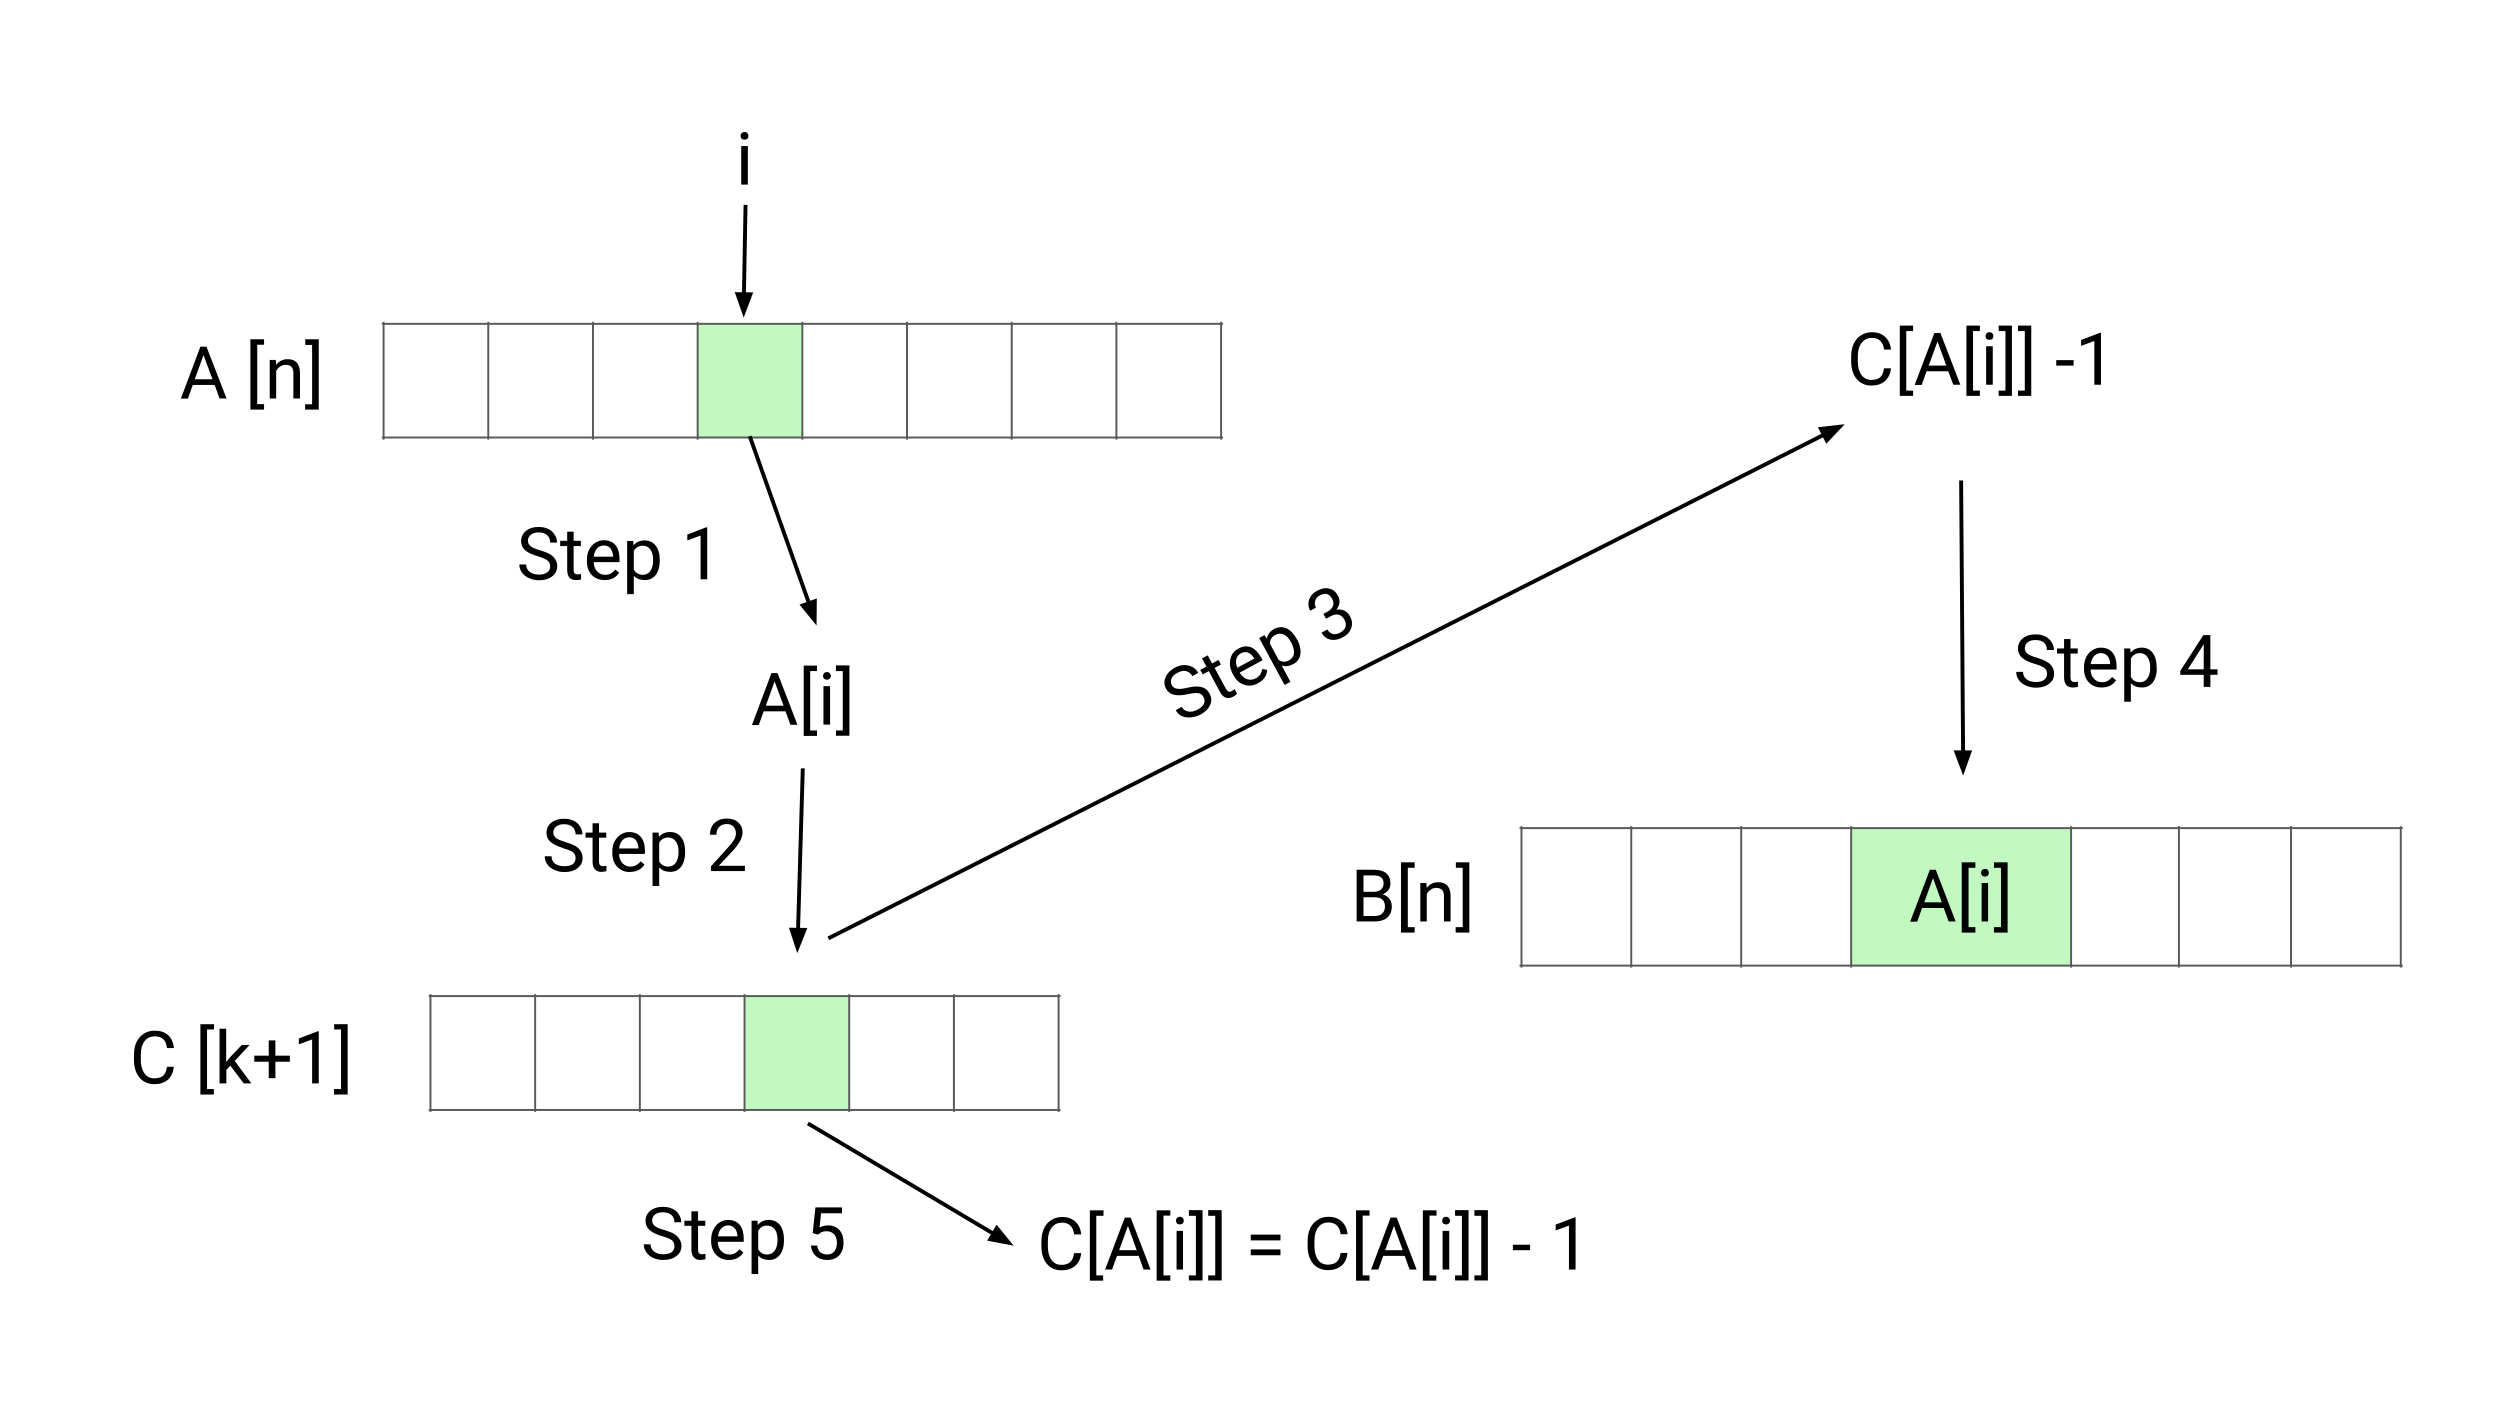 <svg viewBox="0 0 1280 720" fill="none" stroke-linecap="square" stroke-miterlimit="10" xmlns="http://www.w3.org/2000/svg"><rect x="0" y="0" width="1280" height="720" fill="#808080" stroke="none"/><clipPath id="a"><path d="M0 0h1280v720H0V0z"/></clipPath><g clip-path="url(#a)"><path fill="#fff" d="M0 0h1280v720H0z" fill-rule="evenodd"/><path shape-rendering="crispEdges" fill="#fff" d="M303.6 165.8h53.6v58.3h-53.6v-58.3z"/><path shape-rendering="crispEdges" fill="#c1f9c1" d="M357.2 165.8h53.6v58.3h-53.6v-58.3z"/><path shape-rendering="crispEdges" fill="#fff" d="M410.8 165.8h53.6v58.3h-53.6v-58.3z"/><path shape-rendering="crispEdges" fill="#fff" d="M464.4 165.8H518v58.3h-53.6v-58.3zM518 165.8h53.6v58.3H518v-58.3zM571.6 165.8h53.6v58.3h-53.6v-58.3z"/><path stroke="#595959" stroke-linecap="butt" d="M196.4 165.3v59.3M250 165.3v59.3M303.6 165.3v59.3M357.2 165.3v59.3M410.8 165.3v59.3M464.4 165.3v59.3M518 165.3v59.3M571.6 165.3v59.3M625.2 165.3v59.3M196 165.8h429.7M196 224h429.7"/><path shape-rendering="crispEdges" fill="#fff" d="M327.6 510h53.6v58.3h-53.6V510z"/><path shape-rendering="crispEdges" fill="#c1f9c1" d="M381.2 510h53.6v58.3h-53.6V510z"/><path shape-rendering="crispEdges" fill="#fff" d="M434.8 510h53.6v58.3h-53.6V510z"/><path shape-rendering="crispEdges" fill="#fff" d="M488.4 510H542v58.3h-53.6V510z"/><path stroke="#595959" stroke-linecap="butt" d="M220.4 509.5v59.3M274 509.5v59.3M327.6 509.5v59.3M381.2 509.5v59.3M434.8 509.5v59.3M488.4 509.5v59.3M542 509.5v59.3M220 510h322.5M220 568.3h322.5"/><path shape-rendering="crispEdges" fill="#fff" d="M891.5 424h56.3v70.4h-56.3V424z"/><path shape-rendering="crispEdges" fill="#c1f9c1" d="M947.8 424h112.6v70.4H947.8V424z"/><path shape-rendering="crispEdges" fill="#fff" d="M1060.4 424h55.2v70.4h-55.2V424z"/><path shape-rendering="crispEdges" fill="#fff" d="M1115.6 424h57.3v70.4h-57.3V424zM1173 424h56.2v70.4h-56.3V424z"/><path stroke="#595959" stroke-linecap="butt" d="M779 423.5v71.4M835.2 423.5v71.4M891.5 423.5v71.4M947.8 423.5v71.4M1060.4 423.5v71.4M1115.6 423.5v71.4M1173 423.5v71.4M1229.2 423.5v71.4M778.5 424h451.2M778.5 494.4h451.2"/><path fill="#000" d="M995.2 464.9h-11.1l-2.5 7H978l10.1-26.6h3l10.2 26.5h-3.6l-2.5-6.9zm-10-2.9h9l-4.5-12.4-4.5 12.4zm26.2-17.7h-3.5v30.4h3.5v2.8h-7v-36h7v2.8zm6.5 27.5h-3.3v-19.7h3.3v19.7zm-3.6-25q0-.7.5-1.3.5-.6 1.5-.6t1.5.6q.5.6.5 1.4 0 .8-.5 1.3-.5.6-1.5.6t-1.5-.6q-.5-.5-.5-1.3zm6.6-5.3h7v36h-7v-2.8h3.6v-30.4h-3.6v-2.8z"/><path fill="none" d="M70 156.2h118v71H70z"/><path fill="#000" d="M109.8 197.1H98.7l-2.5 7h-3.6l10-26.6h3.1L116 204h-3.6l-2.5-6.9zm-10-2.9h9l-4.6-12.4-4.5 12.4zm35.4-17.7h-3.5v30.4h3.5v2.8h-7v-36h7v2.8zm6 7.8.2 2.5q2.2-2.9 5.9-2.9 6.2 0 6.3 7V204h-3.4v-13q0-2.2-1-3.2-.9-1-3-1-1.6 0-2.8.9-1.3.8-2 2.3v14h-3.3v-19.7h3.2zm15-10.6h7v36h-7V207h3.6v-30.4h-3.5v-2.8z"/><path fill="none" d="M50.8 506.9h145.6v71H50.8z"/><path fill="#000" d="M89 546.3q-.5 4.2-3 6.5-2.7 2.3-7 2.3-4.7 0-7.6-3.4-2.8-3.4-2.8-9V540q0-3.7 1.3-6.5 1.4-2.8 3.8-4.3t5.6-1.5q4.2 0 6.8 2.3 2.5 2.4 3 6.6h-3.6q-.4-3.2-2-4.6-1.5-1.4-4.2-1.4-3.4 0-5.3 2.5-1.9 2.4-1.9 7v2.6q0 4.3 1.8 6.8 1.8 2.6 5 2.6 3 0 4.6-1.3 1.5-1.3 2-4.6H89zm20.5-19.2H106v30.5h3.5v2.8h-6.9v-36h7v2.7zm8.4 18.5-2 2.2v6.9h-3.5v-28h3.4v17l1.8-2.2 6.2-6.5h4l-7.6 8.2 8.5 11.5h-3.9l-6.9-9.1zm23.1-5.1h7.4v3.1H141v8.4h-3.4v-8.4h-7.4v-3.1h7.4v-7.8h3.4v7.8zm22.2 14.2h-3.4v-22.5l-6.8 2.5v-3l9.7-3.7h.5v26.7zm7.9-30.3h6.9v36h-7v-2.8h3.6v-30.5h-3.5v-2.7z"/><path fill="none" d="M309.2 323.3h203.7v71H309.2z"/><path fill="#000" d="M402.2 364.2H391l-2.5 7H385l10-26.6h3.1l10.2 26.5h-3.6l-2.5-6.9zm-10-2.9h9l-4.6-12.4-4.5 12.4zm26.1-17.7h-3.5V374h3.5v2.8h-6.8v-36h6.8v2.8zM425 371h-3.4v-19.7h3.4v19.7zm-3.6-25q0-.7.5-1.3.5-.6 1.5-.6t1.4.6q.6.6.6 1.4 0 .8-.6 1.3-.5.6-1.4.6-1 0-1.5-.6-.5-.5-.5-1.3zm6.6-5.3h6.9v36h-6.9V374h3.5v-30.4H428v-2.8z"/><path fill="none" d="M350.4 46.7H412v71h-61.6z"/><path fill="#000" d="M382.9 94.5h-3.4V74.8h3.4v19.7zm-3.7-25q0-.7.5-1.3.6-.6 1.5-.6 1 0 1.5.6t.5 1.4q0 .8-.5 1.4-.5.5-1.5.5t-1.5-.5q-.5-.6-.5-1.4z"/><path fill="none" d="m384.2 224.3 34 96"/><path stroke="#000" stroke-width="2" stroke-linejoin="round" stroke-linecap="butt" d="m384.2 224.3 30 84.6"/><path fill="#000" stroke="#000" stroke-width="2" stroke-linecap="butt" d="m411 310 6.1 7.5.1-9.7z" fill-rule="evenodd"/><path fill="none" d="m381.7 105.9-1 56.8"/><path stroke="#000" stroke-width="2" stroke-linejoin="round" stroke-linecap="butt" d="m381.7 105.9-.8 44.8"/><path fill="#000" stroke="#000" stroke-width="2" stroke-linecap="butt" d="m377.6 150.6 3.2 9.1 3.4-9z" fill-rule="evenodd"/><path fill="none" d="m411 394.4-2.8 93.6"/><path stroke="#000" stroke-width="2" stroke-linejoin="round" stroke-linecap="butt" d="m411 394.4-2.4 81.6"/><path fill="#000" stroke="#000" stroke-width="2" stroke-linecap="butt" d="m405.3 476 3 9.1 3.6-9z" fill-rule="evenodd"/><path fill="none" d="M871.5 149.2h286v71h-286z"/><path fill="#000" d="M968.2 188.6q-.5 4.2-3.1 6.5t-7 2.3q-4.7 0-7.5-3.4-2.8-3.3-2.8-9v-2.5q0-3.7 1.3-6.5t3.7-4.3q2.5-1.6 5.6-1.6 4.3 0 6.8 2.4 2.6 2.4 3 6.5h-3.5q-.5-3.1-2-4.5-1.5-1.5-4.3-1.5-3.3 0-5.2 2.5-2 2.5-2 7v2.6q0 4.4 1.9 6.9 1.8 2.5 5 2.5 3 0 4.5-1.3 1.6-1.3 2-4.6h3.6zm11.2-19.1H976V200h3.5v2.7h-6.8v-36h6.8v2.8zm18.1 20.6h-11.1l-2.5 7h-3.6l10.1-26.6h3.1l10.2 26.5h-3.6l-2.6-6.9zm-10-2.9h9l-4.5-12.4-4.5 12.4zm26.2-17.7h-3.5V200h3.5v2.7h-6.9v-36h6.9v2.8zm6.6 27.5h-3.4v-19.7h3.4V197zm-3.7-25q0-.7.5-1.3.5-.6 1.5-.6t1.5.6q.5.6.5 1.4 0 .8-.5 1.4-.5.5-1.5.5t-1.5-.5q-.5-.6-.5-1.4zm6.7-5.3h6.8v36h-6.8V200h3.5v-30.5h-3.5v-2.8zm9.9 0h6.8v36h-6.8V200h3.5v-30.5h-3.5v-2.8zm28.5 20.5h-8.9v-2.8h8.9v2.8zm14 9.8h-3.4v-22.4l-6.8 2.5v-3l9.7-3.7h.5V197z"/><path fill="none" d="m425 480 519.5-262.8"/><path stroke="#000" stroke-width="2" stroke-linejoin="round" stroke-linecap="butt" d="m425 480 508.8-257.4"/><path fill="#000" stroke="#000" stroke-width="2" stroke-linecap="butt" d="m935.3 225.5 6.6-7-9.6 1.1z" fill-rule="evenodd"/><path fill="none" d="M519 602.2H861v71.1H519z"/><path fill="#000" d="M553.6 641.6q-.5 4.3-3.1 6.5-2.6 2.3-7 2.3-4.7 0-7.5-3.3-2.8-3.4-2.8-9v-2.6q0-3.7 1.3-6.5t3.7-4.3q2.4-1.6 5.6-1.6 4.3 0 6.8 2.4 2.6 2.4 3 6.5H550q-.5-3.1-2-4.5-1.5-1.5-4.3-1.5-3.3 0-5.2 2.5-2 2.5-2 7v2.6q0 4.4 1.9 7 1.8 2.5 5 2.5 3 0 4.5-1.4 1.6-1.3 2-4.6h3.6zm11.2-19.1h-3.5V653h3.5v2.7H558v-36h7v2.8zM583 643h-11.1l-2.5 7h-3.6l10.1-26.6h3l10.2 26.6h-3.6l-2.5-7zm-10-2.9h9l-4.5-12.4-4.5 12.4zm26.2-17.7h-3.5V653h3.5v2.7h-7v-36h7v2.8zm6.5 27.6h-3.3v-19.8h3.3v19.8zm-3.6-25q0-.8.5-1.4.5-.6 1.5-.6t1.5.6q.5.6.5 1.4 0 .8-.5 1.4-.5.5-1.5.5t-1.5-.5q-.5-.6-.5-1.4zm6.6-5.4h7v36h-7V653h3.6v-30.5h-3.6v-2.8zm10 0h6.8v36h-6.9V653h3.6v-30.5h-3.6v-2.8zm36.9 15.5h-15.2v-3h15.2v3zm0 7.6h-15.2v-3h15.2v3zm34.3-1.2q-.4 4.3-3 6.5-2.7 2.3-7 2.3-4.7 0-7.6-3.3-2.8-3.4-2.8-9v-2.6q0-3.7 1.3-6.5 1.4-2.8 3.8-4.3 2.4-1.6 5.6-1.6 4.2 0 6.8 2.4 2.5 2.4 3 6.5h-3.6q-.4-3.1-2-4.5-1.5-1.5-4.2-1.5-3.4 0-5.3 2.5t-1.9 7v2.6q0 4.4 1.8 7 1.8 2.5 5 2.5 3 0 4.6-1.4 1.5-1.3 2-4.6h3.5zm11.3-19.1h-3.5V653h3.5v2.7h-6.9v-36h6.9v2.8zm18 20.6h-11l-2.5 7H702l10-26.6h3.1l10.2 26.6h-3.6l-2.5-7zm-10-2.9h9l-4.5-12.4-4.5 12.4zm26.2-17.7h-3.5V653h3.5v2.7h-6.9v-36h7v2.8zM742 650h-3.4v-19.8h3.4v19.8zm-3.6-25q0-.8.5-1.4.5-.6 1.5-.6t1.4.6q.6.6.6 1.4 0 .8-.6 1.4-.5.5-1.4.5-1 0-1.5-.5-.5-.6-.5-1.4zm6.6-5.4h6.9v36h-6.9V653h3.5v-30.5H745v-2.8zm9.9 0h6.9v36h-6.9V653h3.5v-30.5h-3.5v-2.8zm28.5 20.5h-8.8v-2.8h8.8v2.8zm23.3 9.9h-3.4v-22.5l-6.8 2.5v-3l9.7-3.7h.5V650z"/><path fill="none" d="m1004.1 247 1 150.2"/><path stroke="#000" stroke-width="2" stroke-linejoin="round" stroke-linecap="butt" d="m1004.1 247 1 138.2"/><path fill="#000" stroke="#000" stroke-width="2" stroke-linecap="butt" d="m1001.7 385.2 3.4 9 3.2-9z" fill-rule="evenodd"/><path fill="none" d="M675.7 424h95.2v71h-95.2z"/><path fill="#000" d="M694.6 471.8v-26.5h8.6q4.4 0 6.5 1.8 2.2 1.8 2.2 5.3 0 1.8-1 3.3-1.1 1.4-3 2.2 2.2.6 3.5 2.3 1.2 1.6 1.2 4 0 3.5-2.3 5.6-2.3 2-6.5 2h-9.2zm3.5-12.4v9.6h5.7q2.5 0 3.9-1.3t1.4-3.5q0-4.8-5.2-4.8H698zm0-2.8h5.2q2.3 0 3.7-1.1 1.4-1.2 1.4-3.2 0-2.1-1.3-3.1t-3.9-1h-5.1v8.4zm26.2-12.3h-3.5v30.4h3.5v2.8h-7v-36h7v2.8zm6 7.8.2 2.5q2.2-2.9 5.9-2.9 6.2 0 6.3 7v13.1h-3.4v-13q0-2.2-1-3.2t-3-1q-1.6 0-2.8.9-1.3.9-2 2.3v14h-3.3v-19.7h3.2zm15-10.6h7v36h-7v-2.8h3.6v-30.4h-3.5v-2.8z"/><path fill="none" d="m414.5 575.7 104.5 62"/><path stroke="#000" stroke-width="2" stroke-linejoin="round" stroke-linecap="butt" d="m414.5 575.7 94.2 56"/><path fill="#000" stroke="#000" stroke-width="2" stroke-linecap="butt" d="m507 634.5 9.5 1.8-6.1-7.5z" fill-rule="evenodd"/><path fill="none" d="M250 251.8h134.2v64.7H250z"/><path fill="#000" d="M275.4 284.8q-4.5-1.3-6.6-3.1-2-2-2-4.7 0-3.1 2.5-5.2 2.5-2 6.5-2 2.7 0 4.9 1 2.1 1 3.3 3 1.2 1.8 1.2 4h-3.5q0-2.4-1.6-3.8-1.5-1.4-4.3-1.4-2.6 0-4 1.2-1.5 1.1-1.5 3.1 0 1.7 1.4 2.8 1.4 1.1 4.7 2 3.3 1 5.1 2 2 1.2 2.8 2.7 1 1.5 1 3.5 0 3.2-2.6 5.2-2.5 2-6.7 2-2.8 0-5.1-1.1-2.4-1-3.7-2.9-1.3-1.8-1.3-4.1h3.5q0 2.4 1.8 3.8t4.8 1.4q2.7 0 4.2-1.2 1.5-1 1.5-3t-1.4-3q-1.3-1.1-5-2.2zm18.3-12.6v4.7h3.7v2.7h-3.7v12.2q0 1.2.5 1.8.5.5 1.7.5l1.6-.2v2.8q-1.3.3-2.6.3-2.2 0-3.4-1.3-1.1-1.4-1.1-4v-12.1h-3.6v-2.7h3.6v-4.7h3.3zm15.9 24.8q-4 0-6.6-2.6-2.5-2.6-2.5-7v-.7q0-3 1.1-5.2 1.2-2.3 3.2-3.6 2-1.3 4.3-1.3 3.9 0 6 2.5t2.1 7.3v1.4H304q0 2.9 1.7 4.7 1.6 1.8 4.1 1.8 1.8 0 3-.7 1.3-.8 2.2-2l2 1.6q-2.4 3.8-7.3 3.8zm-.5-17.7q-2 0-3.4 1.5T304 285h9.9v-.3q-.2-2.5-1.4-4-1.2-1.4-3.4-1.4zm28.7 7.7q0 4.5-2 7.3-2.1 2.7-5.6 2.7-3.6 0-5.7-2.2v9.4h-3.4V277h3.1l.2 2.2q2-2.5 5.7-2.5 3.6 0 5.6 2.7 2.1 2.6 2.1 7.4v.3zm-3.4-.4q0-3.3-1.4-5.2-1.4-2-3.9-2-3 0-4.6 2.7v9.5q1.5 2.7 4.6 2.7 2.5 0 3.9-2 1.4-1.9 1.4-5.7zm27.7 10h-3.4v-22.4l-6.8 2.5v-3l9.6-3.7h.6v26.7z"/><path fill="none" d="M263 401.2h134.2v64.6H263z"/><path fill="#000" d="M288.4 434.2q-4.5-1.3-6.6-3.2-2-1.8-2-4.6 0-3.2 2.5-5.2t6.5-2q2.7 0 4.9 1 2.1 1 3.3 3 1.2 1.8 1.2 4h-3.5q0-2.4-1.6-3.8-1.5-1.4-4.3-1.4-2.6 0-4 1.2-1.5 1.1-1.5 3.1 0 1.7 1.4 2.8 1.4 1 4.7 2 3.3 1 5.1 2 2 1.2 2.8 2.7 1 1.5 1 3.5 0 3.2-2.6 5.2-2.5 2-6.7 2-2.8 0-5.1-1.1-2.4-1-3.7-2.9-1.3-1.8-1.3-4.1h3.5q0 2.4 1.8 3.8 1.8 1.3 4.8 1.3 2.7 0 4.2-1 1.5-1.2 1.5-3.2t-1.4-3q-1.3-1-5-2zm18.3-12.7v4.8h3.7v2.6h-3.7v12.3q0 1.1.5 1.7.5.6 1.7.6l1.6-.2v2.7q-1.3.4-2.6.4-2.2 0-3.4-1.4-1.1-1.3-1.1-3.8v-12.3h-3.6v-2.6h3.6v-4.8h3.3zm15.9 25q-4 0-6.6-2.7-2.5-2.7-2.5-7v-.7q0-3 1.1-5.2 1.2-2.3 3.2-3.6 2-1.3 4.3-1.3 3.9 0 6 2.5t2.1 7.2v1.5H317q0 2.9 1.7 4.7 1.6 1.8 4.1 1.8 1.8 0 3-.8 1.3-.7 2.2-1.9l2 1.6q-2.4 3.8-7.3 3.8zm-.5-17.8q-2 0-3.4 1.5t-1.7 4.2h9.9v-.3q-.2-2.5-1.4-4-1.2-1.4-3.4-1.4zm28.7 7.7q0 4.5-2 7.3-2.1 2.7-5.6 2.7-3.6 0-5.7-2.3v9.5h-3.4v-27.3h3.1l.2 2.2q2-2.5 5.7-2.5 3.6 0 5.6 2.6 2.1 2.7 2.1 7.5v.3zm-3.4-.4q0-3.3-1.4-5.2-1.4-2-3.9-2-3 0-4.6 2.7v9.5q1.5 2.7 4.6 2.7 2.5 0 3.9-2 1.4-1.9 1.4-5.7zm34 10H364v-2.4l9.2-10.2q2-2.3 2.8-3.7.8-1.5.8-3 0-2.1-1.3-3.5-1.3-1.3-3.3-1.3-2.6 0-4 1.5-1.4 1.4-1.4 4h-3.3q0-3.7 2.3-6 2.4-2.3 6.4-2.3 3.7 0 5.8 2 2.2 2 2.2 5.1 0 4-5 9.4l-7.2 7.7h13.4v2.7z"/><path fill="none" d="m570.3 338.4 118-63.8 30.7 56.8-118 63.9z"/><path fill="#000" d="M608.3 355.4q-4.6 1-7.3.3t-4-3.1q-1.5-2.8-.3-5.7 1.2-3 4.7-5 2.4-1.3 4.8-1.4 2.4 0 4.3 1 2 1.1 3 3l-3 1.7q-1.2-2.1-3.2-2.6t-4.5.9q-2.3 1.2-3 2.9-.7 1.7.2 3.5.8 1.4 2.6 1.7 1.7.4 5-.4 3.4-.8 5.6-.7 2.2.1 3.7 1t2.4 2.7q1.6 2.8.3 5.7-1.3 3-5 5-2.4 1.2-5 1.4-2.6.2-4.6-.7-2-1-3-3l3-1.7q1.1 2 3.4 2.4 2.2.4 4.8-1 2.4-1.3 3.2-3 .8-1.7-.2-3.4-.9-1.7-2.6-2-1.7-.3-5.3.5zm10-19.9 2.3 4.2 3.3-1.8 1.2 2.3-3.2 1.8 5.8 10.7q.6 1 1.3 1.4.7.3 1.7-.3.6-.3 1.4-1l1.3 2.4q-1 1-2.2 1.6-2 1-3.6.4-1.7-.6-2.9-2.8l-5.8-10.8-3.1 1.7-1.3-2.3 3.2-1.7-2.3-4.2 3-1.6zm25.8 14.3q-3.5 2-7 .8-3.5-1-5.6-5l-.3-.5q-1.4-2.6-1.5-5.2 0-2.5 1-4.6 1.2-2.1 3.3-3.2 3.4-1.9 6.5-.7 3 1.3 5.3 5.4l.7 1.2-11.8 6.4q1.5 2.5 3.7 3.3 2.3.8 4.6-.4 1.5-.8 2.3-2 .7-1.3 1-2.8l2.5.5q-.3 4.5-4.7 6.8zm-8.8-15.3q-1.8 1-2.3 3-.5 1.9.5 4.4l8.7-4.7-.1-.2q-1.4-2.2-3.2-2.9-1.7-.6-3.6.4zm28.9-7q2.1 4 1.6 7.4-.5 3.4-3.6 5.1-3.1 1.7-6 .7l4.5 8.4-3 1.6-13-24 2.7-1.5 1.2 1.8q.6-3.2 3.8-5 3.2-1.6 6.3-.3 3 1.4 5.3 5.6l.2.3zm-3.2 1.3q-1.5-2.9-3.7-3.9t-4.4.2q-2.7 1.4-2.7 4.5l4.5 8.3q2.6 1.7 5.3.2 2.2-1.2 2.5-3.5.3-2.4-1.5-5.8zm16.6-14.5 2.2-1.2q2-1.1 2.7-2.9.6-1.7-.4-3.5-2.2-4.1-6.3-1.9-1.9 1-2.4 2.8-.6 1.7.4 3.5l-3 1.6q-1.5-2.8-.5-5.7 1-3 4.2-4.6 3.3-1.8 6.1-1 2.9.6 4.5 3.8.9 1.5.7 3.4-.3 2-1.6 3.6 2.3-.4 4 .4 1.9.9 3 2.9 1.7 3.2.6 6.1-1 3-4.3 4.7-3.3 1.8-6.3 1.2-3-.7-4.6-3.6l3-1.6q1 1.8 2.8 2.3 1.8.4 3.8-.7 2.1-1.2 2.7-2.9.5-1.7-.6-3.8-1.1-2-3-2.5-1.8-.4-4.2.9l-2.2 1.2-1.3-2.5z"/><path fill="none" d="M1016.4 306.8h134.2v64.7h-134.2z"/><path fill="#000" d="M1041.8 339.9q-4.5-1.3-6.6-3.2-2-1.9-2-4.7 0-3.1 2.5-5.2 2.5-2 6.5-2 2.7 0 4.9 1 2.1 1.1 3.3 3 1.2 1.8 1.2 4h-3.6q0-2.4-1.5-3.8-1.5-1.3-4.3-1.3-2.6 0-4 1.1-1.5 1.1-1.5 3.2 0 1.6 1.4 2.7t4.7 2q3.3 1 5.1 2.1 2 1.1 2.8 2.6 1 1.5 1 3.5 0 3.3-2.6 5.2-2.5 2-6.7 2-2.8 0-5.1-1.1-2.4-1-3.7-2.9-1.3-1.8-1.3-4.1h3.5q0 2.4 1.8 3.8t4.8 1.4q2.7 0 4.2-1.1 1.5-1.2 1.5-3.1 0-2-1.4-3-1.3-1.1-5-2.1zm18.3-12.7v4.8h3.7v2.6h-3.7v12.2q0 1.2.5 1.8.5.6 1.7.6l1.6-.2v2.7q-1.3.3-2.6.3-2.2 0-3.4-1.3-1.1-1.4-1.1-3.9v-12.2h-3.6V332h3.6v-4.8h3.3zM1076 352q-4 0-6.5-2.6t-2.5-7v-.6q0-3 1.1-5.3t3.2-3.6q2-1.3 4.3-1.3 3.9 0 6 2.5 2.1 2.6 2.1 7.3v1.4h-13.3q0 2.9 1.7 4.7 1.6 1.8 4.1 1.8 1.8 0 3-.7 1.3-.8 2.2-2l2 1.7q-2.4 3.7-7.4 3.7zm-.4-17.6q-2 0-3.4 1.5-1.4 1.4-1.7 4.1h9.9v-.2q-.2-2.6-1.4-4-1.3-1.4-3.4-1.4zm28.7 7.6q0 4.5-2 7.3-2.1 2.7-5.6 2.7-3.6 0-5.7-2.2v9.5h-3.4V332h3.1l.2 2.2q2-2.6 5.7-2.6 3.6 0 5.6 2.7 2 2.7 2 7.4v.3zm-3.4-.3q0-3.4-1.4-5.3-1.4-2-3.9-2-3 0-4.6 2.8v9.4q1.5 2.7 4.6 2.7 2.5 0 3.9-2 1.4-1.8 1.4-5.6zm30.8 1h3.7v2.8h-3.7v6.2h-3.4v-6.2h-12v-2l11.8-18.3h3.6v17.6zm-11.6 0h8.2v-13l-.4.8-7.8 12.3z"/><path fill="none" d="M313.7 599.9h134.1v64.6H313.7z"/><path fill="#000" d="M339 632.9q-4.5-1.3-6.5-3.2-2-1.9-2-4.7 0-3 2.4-5.1 2.5-2 6.5-2 2.8 0 4.9 1 2.2 1 3.3 2.9 1.2 1.9 1.2 4h-3.5q0-2.3-1.5-3.7-1.6-1.4-4.4-1.4-2.5 0-4 1.1-1.5 1.2-1.5 3.2 0 1.6 1.4 2.7 1.4 1.2 4.7 2 3.3 1 5.2 2.1 1.9 1.2 2.7 2.7 1 1.5 1 3.5 0 3.2-2.6 5.1-2.5 2-6.7 2-2.7 0-5-1-2.5-1.1-3.7-3-1.3-1.8-1.3-4h3.5q0 2.3 1.8 3.7 1.7 1.4 4.7 1.4 2.8 0 4.3-1.1 1.4-1.1 1.4-3 0-2-1.3-3.1-1.4-1-5-2.1zm18.4-12.7v4.8h3.7v2.6h-3.7v12.2q0 1.2.5 1.8.5.6 1.7.6l1.6-.2v2.7q-1.4.4-2.6.4-2.3 0-3.4-1.4-1.2-1.4-1.2-3.9v-12.2h-3.6V625h3.6v-4.8h3.4zm15.8 24.9q-4 0-6.5-2.6-2.6-2.7-2.6-7.1v-.6q0-3 1.2-5.3 1-2.3 3.1-3.6 2-1.3 4.4-1.3 3.8 0 6 2.6 2 2.5 2 7.2v1.4h-13.3q.1 3 1.7 4.7 1.7 1.8 4.2 1.8 1.8 0 3-.7t2.2-2l2 1.7q-2.5 3.8-7.4 3.8zm-.4-17.7q-2 0-3.5 1.5-1.3 1.5-1.7 4.1h10v-.2q-.2-2.6-1.5-4-1.2-1.4-3.3-1.4zm28.6 7.7q0 4.5-2 7.2-2 2.8-5.6 2.8-3.6 0-5.6-2.3v9.5h-3.4V625h3l.2 2.2q2-2.6 5.7-2.6 3.6 0 5.7 2.7 2 2.7 2 7.5v.3zm-3.3-.4q0-3.3-1.4-5.3-1.5-1.9-4-1.9-3 0-4.5 2.7v9.4q1.5 2.7 4.6 2.7 2.4 0 3.8-1.9 1.5-2 1.5-5.7zm18-3.3 1.4-13.2h13.6v3h-10.7l-.8 7.3q2-1.1 4.4-1.1 3.6 0 5.8 2.4 2.1 2.4 2.1 6.5 0 4-2.2 6.4-2.2 2.4-6.2 2.4-3.5 0-5.8-2-2.2-2-2.5-5.4h3.2q.3 2.3 1.6 3.5 1.4 1.1 3.5 1.1 2.4 0 3.7-1.6 1.3-1.6 1.3-4.4 0-2.7-1.4-4.3-1.5-1.6-3.9-1.6-2.2 0-3.4 1l-1 .7-2.6-.7z"/></g></svg>